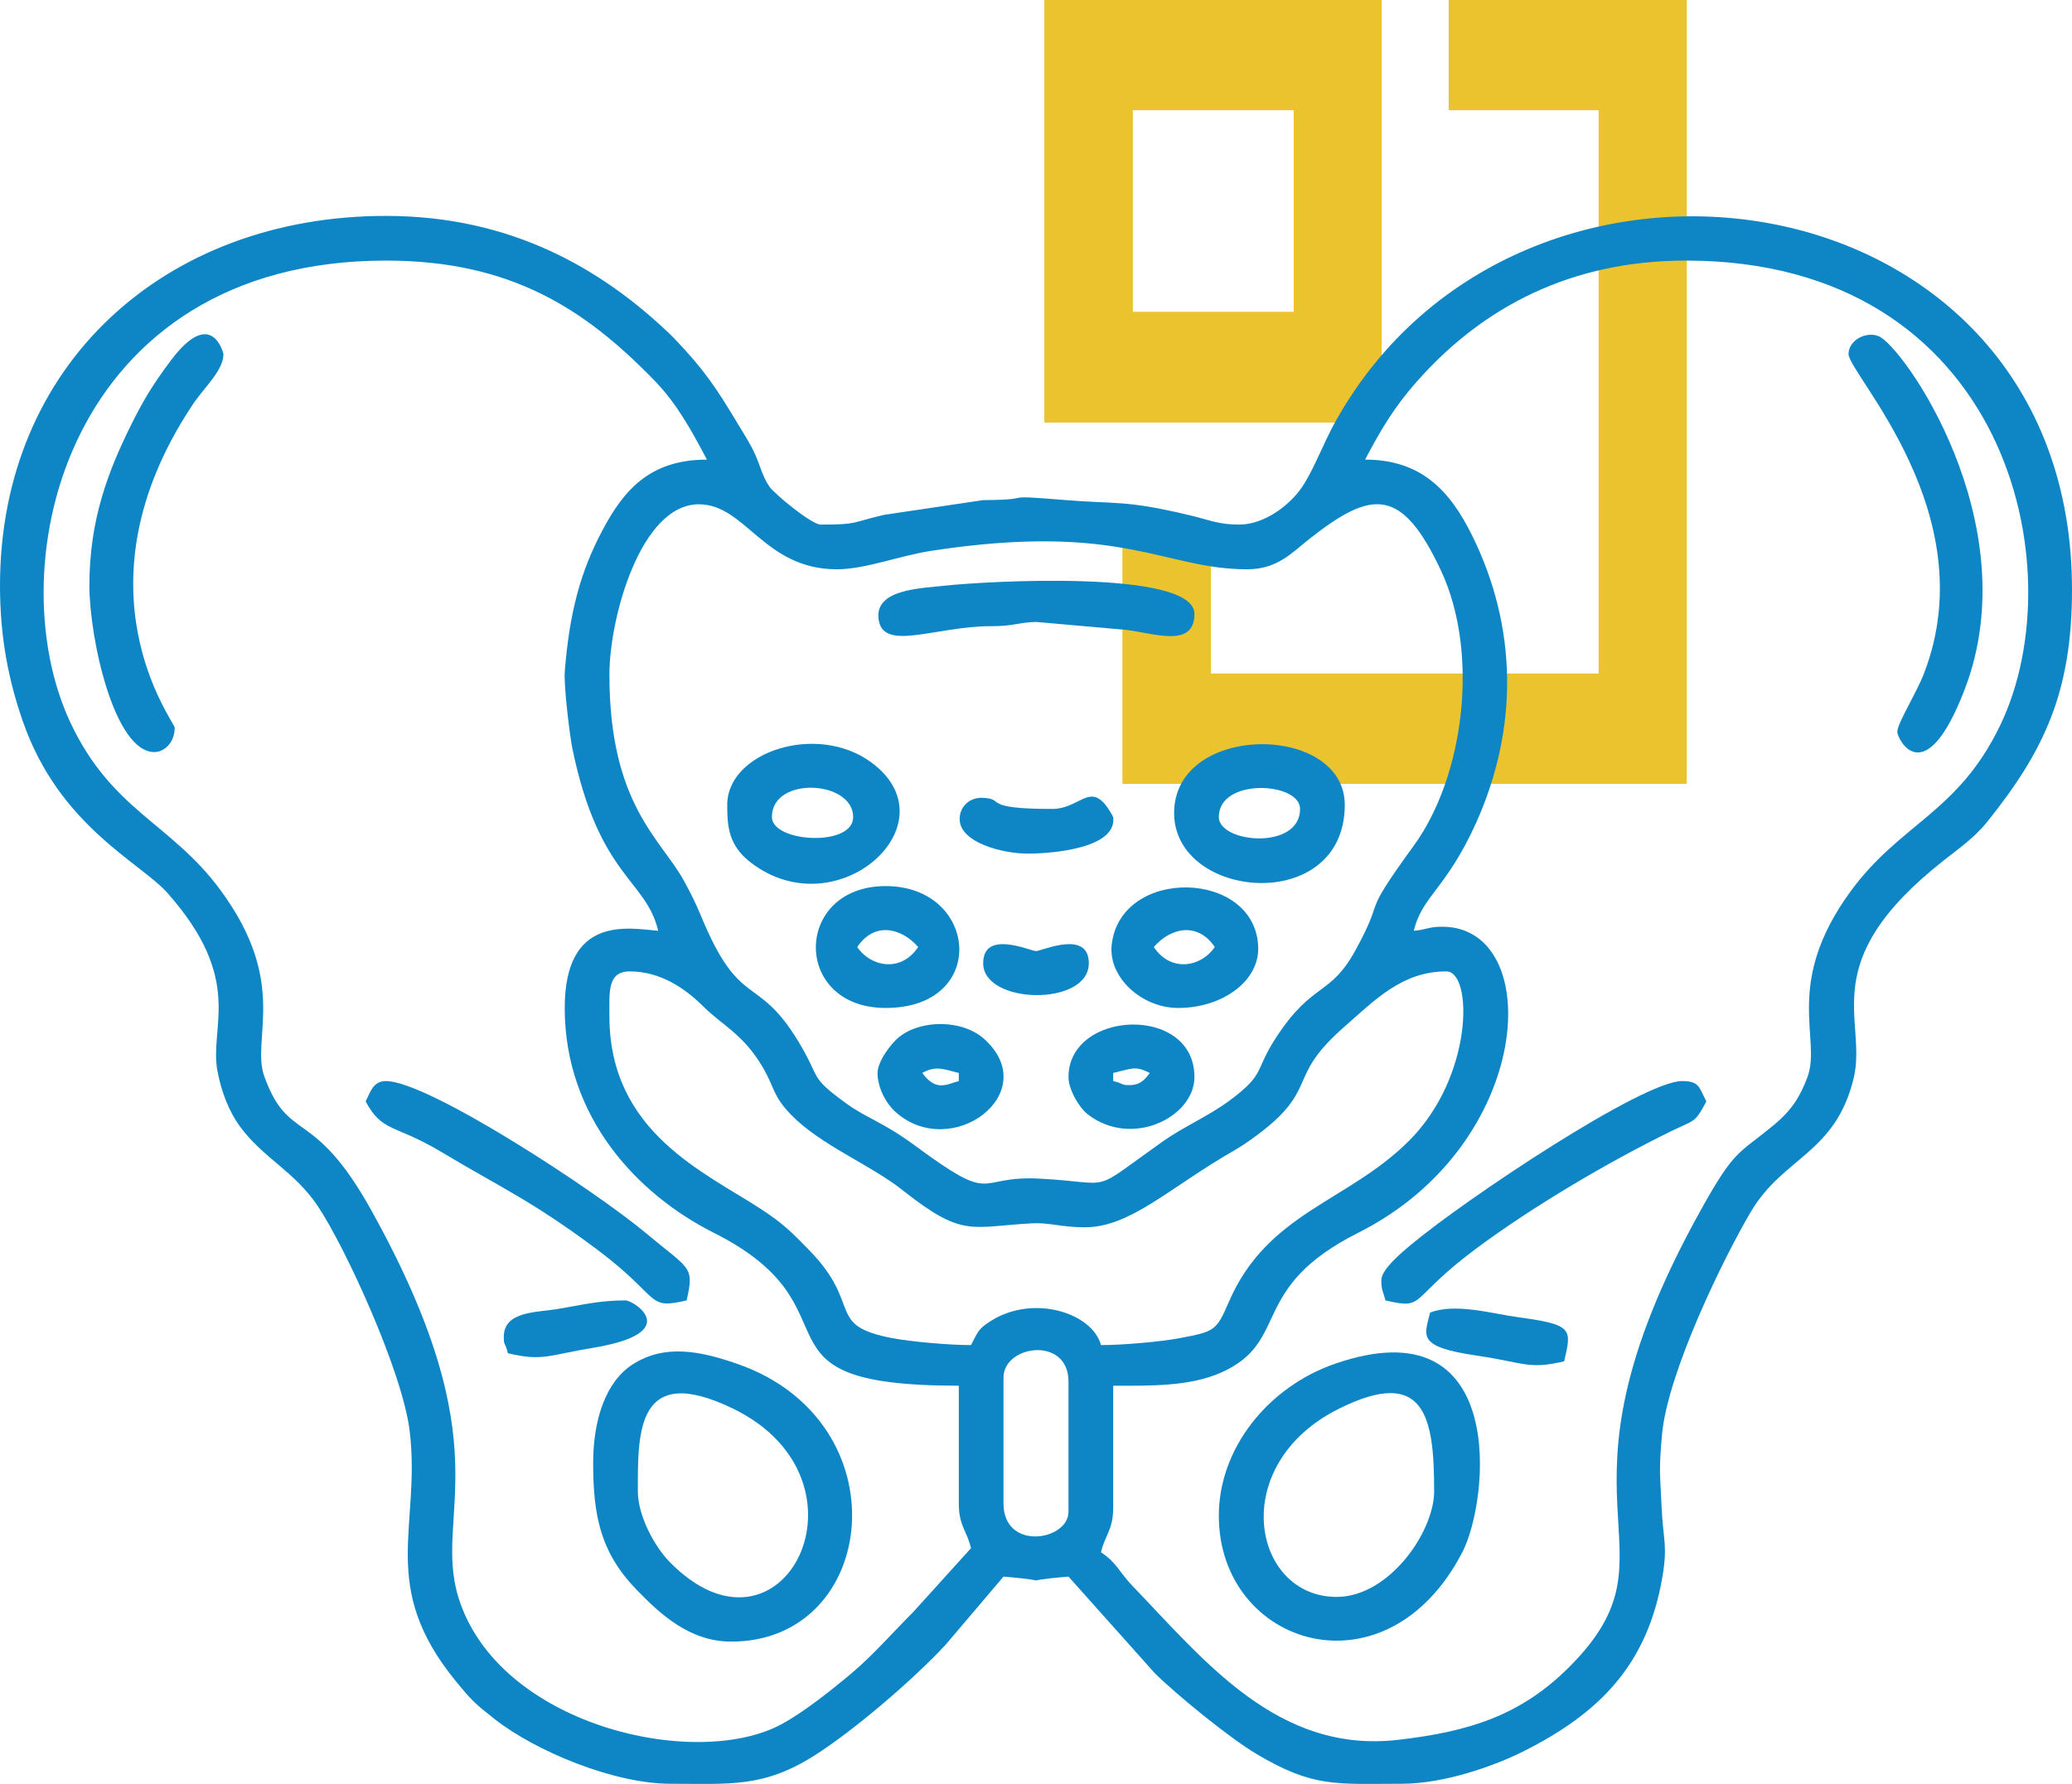 <?xml version="1.0" encoding="UTF-8"?>
<!DOCTYPE svg PUBLIC "-//W3C//DTD SVG 1.1//EN" "http://www.w3.org/Graphics/SVG/1.1/DTD/svg11.dtd">
<!-- Creator: CorelDRAW X8 -->
<svg xmlns="http://www.w3.org/2000/svg" xml:space="preserve" width="134.956mm" height="116.22mm" version="1.1" style="shape-rendering:geometricPrecision; text-rendering:geometricPrecision; image-rendering:optimizeQuality; fill-rule:evenodd; clip-rule:evenodd"
viewBox="0 0 299766 258149"
 xmlns:xlink="http://www.w3.org/1999/xlink">
 <defs>
  <style type="text/css">
   <![CDATA[
    .fil1 {fill:#0E86C6}
    .fil0 {fill:#EBC32E;fill-rule:nonzero}
   ]]>
  </style>
 </defs>
 <g id="Capa_x0020_1">
  <polygon class="fil0" points="244016,0 244016,113417 162433,113417 162433,75936 175155,75936 175155,97475 231293,97475 231293,15941 209607,15941 209607,0 "/>
  <path class="fil0" d="M187171 45162l0 -29221 -23322 0 0 29221 23322 0zm12713 -45162l0 61104 -48758 0 0 -61104 48758 0z"/>
  <polygon class="fil0" points="244016,0 244016,113417 162433,113417 162433,75936 175155,75936 175155,97475 231293,97475 231293,15941 209607,15941 209607,0 "/>
  <path class="fil0" d="M187171 45162l0 -29221 -23322 0 0 29221 23322 0zm12713 -45162l0 61104 -48758 0 0 -61104 48758 0z"/>
  <polygon class="fil0" points="244016,0 244016,113417 162433,113417 162433,75936 175155,75936 175155,97475 231293,97475 231293,15941 209607,15941 209607,0 "/>
  <path class="fil0" d="M187171 45162l0 -29221 -23322 0 0 29221 23322 0zm12713 -45162l0 61104 -48758 0 0 -61104 48758 0z"/>
  <g id="_2332307142032">
   <path class="fil1" d="M145181 217567l0 -18221c0,-4735 9404,-6048 9404,588l0 18809c0,4230 -9404,5742 -9404,-1176zm-57015 -70533c0,-3420 -325,-6465 2939,-6465 4438,0 8013,2440 10725,5145 2593,2589 5691,3946 8444,8601 1883,3183 1458,4202 4173,6995 4316,4440 11384,7161 16127,10911 8795,6955 9774,5278 18771,4802 2451,-130 4263,576 7591,576 6661,0 12209,-5741 21731,-11185 1877,-1074 4771,-3228 6359,-4809 4813,-4787 2104,-6549 9386,-12950 4566,-4015 8484,-8086 14836,-8086 3856,0 3960,15192 -5430,24546 -8905,8869 -20453,10322 -26053,23320 -1794,4163 -2040,4242 -7131,5212 -2538,484 -8072,997 -11347,997 -1241,-4648 -9735,-7375 -15875,-3532 -1929,1208 -1901,1580 -2933,3532 -3275,0 -8809,-513 -11347,-997 -9757,-1859 -4256,-4715 -12004,-12682 -2553,-2624 -3779,-3877 -6968,-5964 -8243,-5393 -21994,-11171 -21994,-27967zm0 -49373c0,-8352 4553,-24687 12931,-24687 6811,0 9406,9405 19985,9405 4100,0 9069,-1978 13766,-2692 27558,-4188 33462,2692 45599,2692 4374,0 6463,-2409 9065,-4454 8965,-7045 13269,-7502 18960,4642 5603,11956 3360,29762 -3921,39786 -8049,11080 -3831,6701 -8416,15094 -3731,6828 -6173,4543 -11476,12624 -3223,4911 -1512,5284 -6721,9148 -3236,2400 -6590,3739 -9832,6038 -10768,7635 -6557,5890 -17685,5300 -9533,-505 -6132,4016 -18080,-4806 -4593,-3391 -6955,-3932 -9841,-6028 -5528,-4014 -3637,-3431 -6943,-8927 -6023,-10015 -8469,-4513 -14120,-18208 -774,-1878 -1546,-3416 -2497,-5144 -3335,-6068 -10774,-11045 -10774,-29783zm155761 -59953c46326,0 56419,44416 45467,67215 -6131,12762 -14470,14175 -21713,24133 -9700,13333 -4153,21218 -6167,26747 -1085,2978 -2429,4951 -4819,6938 -5277,4386 -5645,3408 -10606,12318 -24236,43534 -1676,48795 -19059,66167 -7003,6998 -14417,9343 -24731,10540 -17397,2021 -27989,-11393 -38468,-22284 -1918,-1993 -2219,-3305 -4544,-4861 591,-2535 1764,-3220 1764,-6466l0 -17633c5255,0 11069,152 15696,-1937 10028,-4526 3793,-12169 19768,-20201 25522,-12832 27071,-44281 12146,-44281 -2027,0 -2276,435 -4115,588 1167,-5008 4724,-6083 9027,-15660 6154,-13698 5954,-28304 -599,-41554 -3184,-6439 -7334,-10968 -15481,-10968 2355,-4452 4216,-7595 7498,-11310 9587,-10851 22396,-17491 38936,-17491zm-148707 96983c-4232,-352 -13519,-2359 -13519,11168 0,15875 10567,27003 21550,32525 22134,11129 3461,22138 35464,22138l0 17045c0,3246 1173,3931 1764,6466l-8376 9257c-2828,2828 -5874,6295 -8843,8791 -2843,2391 -6907,5650 -10204,7429 -12477,6731 -41010,141 -46727,-18334 -3779,-12212 6717,-21325 -12653,-56117 -8353,-15006 -11879,-9523 -15424,-19256 -2005,-5504 3665,-13466 -6418,-27084 -7135,-9638 -15692,-11442 -21660,-24186 -10659,-22760 -464,-66825 45665,-66825 17943,0 28707,6866 38952,17474 3186,3299 5309,7220 7482,11327 -8380,0 -12092,4564 -15091,10183 -3245,6077 -4798,12023 -5471,20432 -170,2126 730,9405 1097,11186 3828,18596 10675,18927 12412,26381zm-95220 -49961c0,7597 1267,13788 3294,19629 5277,15202 16994,20408 20957,24890 11159,12618 6003,19275 7203,25704 604,3230 1741,5947 3203,7973 3343,4632 7938,6540 11318,11605 4069,6100 12283,24079 13296,32551 1661,13908 -4623,22409 6692,36216 2346,2863 2761,3234 5658,5510 5852,4596 17202,9316 25362,9316 8559,0 13381,591 20695,-3992 5670,-3553 14438,-11054 19134,-16132l8369 -9853c8990,749 413,749 9404,0l12479 13972c3157,3121 10734,9325 14741,11708 8245,4902 11522,4297 20978,4297 6207,0 13468,-2603 17636,-4699 10934,-5499 17886,-12437 20079,-25182 799,-4643 105,-5406 -102,-10084 -220,-4962 -419,-5284 51,-10538 808,-9033 8978,-25731 12908,-32350 4668,-7859 12218,-8370 14826,-19267 2045,-8547 -5816,-16696 13110,-31559 2332,-1832 4453,-3326 6221,-5535 8193,-10237 12254,-18698 12254,-33592 0,-60625 -79853,-72359 -106576,-24288 -1661,2988 -2875,6317 -4520,8999 -1816,2962 -5690,5884 -9398,5884 -2977,0 -4372,-684 -6930,-1298 -9614,-2310 -10642,-1629 -18314,-2261 -10270,-846 -3464,-32 -11802,17l-14326 2132c-4820,1115 -3682,1410 -9169,1410 -1307,0 -6670,-4417 -7422,-5509 -976,-1417 -1332,-2990 -1986,-4479 -743,-1694 -1530,-2848 -2533,-4521 -3164,-5278 -4943,-7955 -9278,-12469l-588 -588c-9802,-9376 -22888,-17105 -41085,-17105 -31966,0 -55839,21507 -55839,53488z"/>
   <path class="fil1" d="M193378 231086c-12227,0 -15936,-19152 371,-27254 12507,-6214 13736,1382 13736,11972 0,5862 -6524,15282 -14107,15282zm-17045 -11755c0,18879 24225,26575 35242,5265 3886,-7519 6699,-35955 -18435,-27251 -9690,3355 -16807,12245 -16807,21986z"/>
   <path class="fil1" d="M92281 215804c0,-8359 -289,-18778 13742,-11979 21555,10446 7149,38935 -9205,22136 -1969,-2023 -4537,-6466 -4537,-10157zm-6466 -4114c0,7578 1028,12946 6306,18381 3359,3458 7610,7481 13679,7481 21317,0 24910,-31867 826,-40207 -5420,-1877 -10482,-2862 -15084,87 -3929,2518 -5727,8059 -5727,14258z"/>
   <path class="fil1" d="M267438 51227c0,2900 19796,23117 10928,46194 -1099,2862 -3875,7261 -3875,8469 0,1118 4001,8871 9748,-6122 9246,-24118 -9046,-49881 -12501,-51144 -1892,-692 -4300,662 -4300,2603z"/>
   <path class="fil1" d="M12931 84730c0,7547 3562,24099 9405,24099 1433,0 2938,-1364 2938,-3527 0,-825 -15106,-20161 2610,-46763 1650,-2477 4444,-4913 4444,-7312 0,-13 -1661,-7100 -7729,1088 -2351,3173 -3711,5304 -5595,9099 -3295,6632 -6073,13697 -6073,23316z"/>
   <path class="fil1" d="M52900 159378c2390,4517 4211,3285 10920,7301 8949,5357 13045,7045 22417,14025 9575,7131 7131,8865 13097,7475 1171,-5027 400,-4461 -5696,-9587 -7497,-6304 -31717,-22153 -37799,-22153 -1915,0 -2267,1668 -2939,2939z"/>
   <path class="fil1" d="M199844 185240c0,1587 280,1620 588,2939 5935,1382 3184,-93 13097,-7475 8111,-6041 19000,-12488 28246,-17013 3444,-1686 3385,-1090 5091,-4313 -1066,-2014 -968,-2939 -3527,-2939 -5697,0 -31278,17053 -39207,23684 -1168,976 -4288,3533 -4288,5117z"/>
   <path class="fil1" d="M111677 118233c0,-5982 11756,-5325 11756,0 0,4383 -11756,3683 -11756,0zm-6465 -1763c0,3152 192,5870 3409,8347 12502,9628 29433,-5665 17433,-14495 -7873,-5792 -20842,-1515 -20842,6148z"/>
   <path class="fil1" d="M176333 118233c0,-5739 11755,-5076 11755,-1175 0,6040 -11755,4944 -11755,1175zm-6466 -588c0,12632 24687,14781 24687,-1175 0,-11852 -24687,-11939 -24687,1175z"/>
   <path class="fil1" d="M172806 88844c0,-6536 -30572,-4694 -35856,-4116 -3732,409 -10189,510 -9864,4643 405,5148 8157,1220 16338,1243 3290,9 3909,-554 6475,-616l12966 1147c4012,462 9941,2719 9941,-2301z"/>
   <path class="fil1" d="M124021 137042c2484,-3710 6393,-2788 8816,0 -2555,3816 -6944,2796 -8816,0zm4114 8817c14968,0 13415,-17634 0,-17634 -13363,0 -13571,17634 0,17634z"/>
   <path class="fil1" d="M166929 137042c2540,-2923 6421,-3577 8816,0 -1872,2796 -6261,3816 -8816,0zm3526 8817c6405,0 11699,-3880 11576,-8742 -286,-11310 -19931,-11750 -21195,-412 -525,4711 4322,9154 9619,9154z"/>
   <path class="fil1" d="M163402 157026c-1347,0 -684,-199 -2351,-587l0 -1176c2836,-661 3164,-1054 5290,0 -679,927 -1364,1763 -2939,1763zm-8817 -1175c0,1850 1555,4457 2808,5421 6369,4905 15413,375 15413,-5421 0,-10535 -18221,-9710 -18221,0z"/>
   <path class="fil1" d="M133425 155263c2038,-1145 3254,-474 5290,0l0 1176c-1647,394 -3220,1649 -5290,-1176zm-6465 0c0,2212 1286,4472 2590,5639 8078,7236 21444,-2736 12874,-10524 -3153,-2865 -9198,-2885 -12395,-274 -1098,897 -3069,3465 -3069,5159z"/>
   <path class="fil1" d="M148707 123523c3671,0 12926,-798 12344,-5290 -3107,-5871 -4478,-1175 -8817,-1175 -10558,0 -6589,-1468 -10094,-1610 -1884,-76 -3426,1330 -3291,3291 219,3170 6067,4784 9858,4784z"/>
   <path class="fil1" d="M206897 189942c-816,3411 -1967,4941 6712,6219 7063,1041 7492,2044 12685,834 1088,-4671 1326,-5303 -6563,-6368 -3827,-517 -9153,-2114 -12834,-685z"/>
   <path class="fil1" d="M72884 193469c0,1346 200,683 588,2351 5063,1212 5882,273 12177,-754 13520,-2205 5974,-6887 4869,-6887 -3921,0 -6398,680 -9910,1257 -3028,498 -7724,295 -7724,4033z"/>
   <path class="fil1" d="M142242 139393c0,5988 15282,6297 15282,0 0,-4941 -6833,-1763 -7641,-1763 -808,0 -7641,-3178 -7641,1763z"/>
  </g>
 </g>
</svg>
